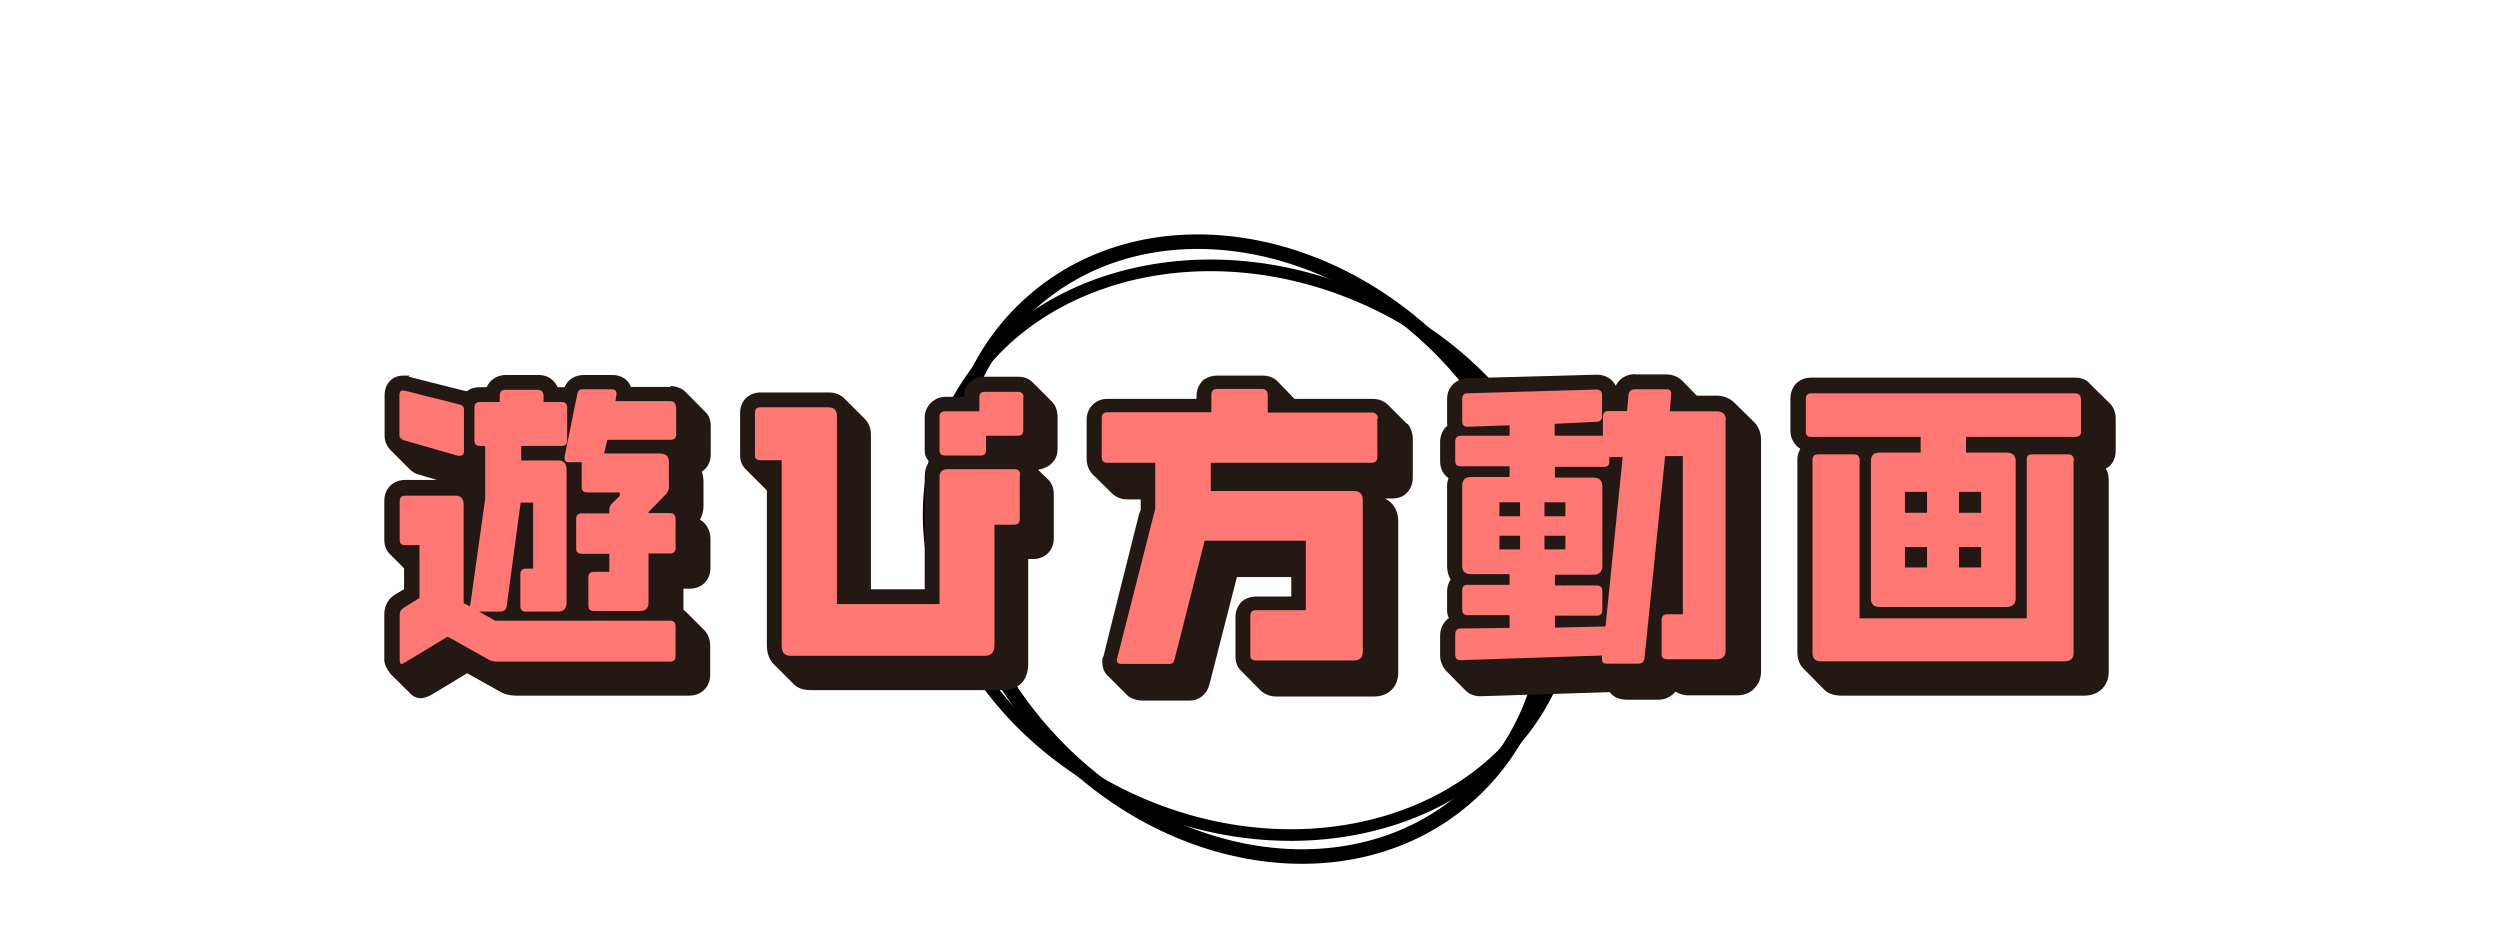 <?xml version="1.0" encoding="UTF-8"?>
<svg id="_レイヤー_1" data-name=" レイヤー 1" xmlns="http://www.w3.org/2000/svg" version="1.1" viewBox="0 0 860 320">
  <defs>
    <style>
      .cls-1 {
        fill: #ff7874;
      }

      .cls-1, .cls-2 {
        stroke-width: 0px;
      }

      .cls-3 {
        stroke-miterlimit: 10;
        stroke-width: 4px;
      }

      .cls-3, .cls-4 {
        fill: none;
        stroke: #000;
        stroke-linecap: round;
      }

      .cls-2 {
        fill: #231814;
      }

      .cls-4 {
        stroke-miterlimit: 10;
        stroke-width: 5px;
      }
    </style>
  </defs>
  <ellipse class="cls-4" cx="430" cy="188.9" rx="95" ry="113.3" transform="translate(-18 330) rotate(-41.2)"/>
  <ellipse class="cls-3" cx="430.2" cy="189.3" rx="95" ry="113.3" transform="translate(89 512.5) rotate(-67.2)"/>
  <g>
    <g>
      <path class="cls-2" d="M230.5,132.8c2,0,4,.7,5.3,2l6.7,6.8c1.3,1.1,2,2.9,2,5v9.7c0,2.8-1.3,4.9-3.1,5.9.4,1.1.6,2.3.6,3.6v8.6c0,1.4-.5,3-1.2,4.4,2.5,1.3,3.6,4.2,3.6,6.5v10c0,4.2-2.9,7.2-7.1,7.2h-2.2v7.2l.5.4,6.8,6.8c1.2,1.3,1.9,3.1,1.9,5.2v10.1c0,4.2-3.1,7.1-7.2,7.1h-59.5c-.7,0-3.1-.1-4.9-1l-12-6.7-12.6,7.6c-1.7.8-3,1-3.2,1-1.4,0-2.9-.6-3.7-1.6l-6.8-6.7c-1.3-1.6-2.2-3.4-2.2-4.9v-15.8c0-2.3,1-5,3.7-6.7l3.1-1.8v-7.2l-4.9-4.9c-1.1-1.1-1.9-2.8-1.9-4.9v-13.4c0-4.2,3-7.2,7.2-7.2h10.9l-6.1-1.8c-1.2-.2-2.3-1-3.2-1.8l-6.8-6.8c-1.1-1.2-1.9-2.8-1.9-4.9v-13.9c0-3.7,2.5-6.7,6.4-6.7s1.6.1,1.9.4l19,4.8c.4,0,.6.1,1,.2,1.2-1,2.8-1.4,4.6-1.4h2.2c1.1-2.4,3.4-4.2,6.6-4.2h11.3c3.2,0,5.5,1.8,6.5,4.2h2.4c1.2-2.9,4-4.2,6.5-4.2h10.1c2.5,0,5.3,1.3,6.2,4.1h13.8Z"/>
      <path class="cls-2" d="M331.7,136.4c0-3.6,2.2-6.8,7-6.8h11.5c2.2,0,3.8.7,5,1.9l6.6,6.6c1.3,1.3,2,3.2,2,5.2v11.3c0,4-3.2,6.5-6.7,7l3.5,3.4c1.2,1.2,1.9,2.9,1.9,5v15.2c0,4.2-3,7.1-7.1,7.1h-1.7v36.1c0,5.4-3.1,9-8.6,9h-66.2c-2.8,0-4.8-.8-6.1-2.3l-6.6-6.6c-1.7-1.6-2.4-4.1-2.4-6.6v-53.2c-.2-.2-.6-.5-.7-.7l-6.6-6.6c-1.2-1.2-1.9-2.6-1.9-4.8v-14.6c0-4.1,3-7,7.1-7h23.4c2.3,0,4.2.8,5.6,2.3l6.6,6.6c1.4,1.3,2.3,3.2,2.3,5.6v53.2h18.5v-38.5c0-2.3.5-4.1,1.7-5.4-1-.8-1.7-2-1.7-3.8v-11.5c0-3.7,3.2-7,7.1-7h6.6Z"/>
      <path class="cls-2" d="M484,145.6c1.3,1.3,2,3.4,2,5.3v13.4c0,2-.7,3.8-2,5.2s-3.1,2-5.2,2h-2.4c2.9,1.3,4.6,4.3,4.6,7.7v52.2c0,4.9-3.4,8.2-8.3,8.2h-33.7c-2,0-3.8-.7-5.3-2l-6.7-6.8c-1.3-1.2-2-2.8-2-5v-13.4c0-2.2.7-3.8,2-5.3,1.3-1.2,3.1-1.9,5.2-1.9h12v-6.7h-18.7l-9.5,37.1c-.8,3.2-3.5,5.4-6.8,5.4h-16.3c-.7,0-3.5-.2-5.3-2l-6.7-6.7c-1-1-1.7-2.5-1.7-4.6s.1-1.2.4-1.9c.4-1.8,3.6-14.6,6.7-26.9l5.6-22.3c.2-.6.5-1,.5-1v-3.8h-4.6c-2,0-3.8-.7-5.2-2l-6.8-6.7c-1.2-1.3-2-3.1-2-5.3v-13.4c0-4.1,3-7.2,7.2-7.2h30.6v-.8c0-2.2.7-3.8,1.9-5.3,1.4-1.2,3.2-1.9,5.3-1.9h15.5c2.2,0,3.8.7,5,1.8l6,6.2h26.8c2.3,0,4,.8,5.2,1.9l6.8,6.8Z"/>
      <path class="cls-2" d="M562.5,128.8h10.7c1.6,0,3.7.5,5.3,2l5.2,5.3h7.1c2.4.1,4.4,1,5.9,2.5l6.8,6.7c1.4,1.4,2.3,3.6,2.3,6v79.6c0,2.5-.8,4.4-2.3,5.9-1.4,1.6-3.6,2.4-6,2.4h-17c-1.4,0-2.9-.5-4.1-1.3-1.6,1.9-3.7,2.8-5.9,2.8h-10.7c-2.5,0-4.7-.7-6-2.6l-44.2,1.4c-2.3.1-4-.7-5.3-1.8l-6.7-6.8c-1.4-1.4-2.2-3.5-2.2-5.3v-7c0-2.4,1.1-4.6,3-6-.4-.8-.6-1.7-.6-2.6v-6.6c0-1.6.5-3,1.2-4-.7-1.3-1.2-2.8-1.2-4.6v-27.5c0-1,.1-1.8.5-2.8-1.7-1.2-2.9-3.1-2.9-5.8v-6.7c0-2.3,1-4.3,2.5-5.6-.1-.4-.1-1-.1-1.3v-7.8c0-4.2,3-7,7.1-7.2l44.3-1.2c2.8-.1,5.4,1.3,6.6,3.8,1.2-2.4,3.6-4,6.7-4Z"/>
      <path class="cls-2" d="M615.9,148.3v-11.2c0-2,.7-3.8,2-5.2,1.3-1.3,3.1-2,5.2-2h90.7c2.2,0,4,.7,5.2,2.2l6.8,6.7c1.3,1.3,2,3.1,2,5.2v11c0,3.1-1.4,5.2-3.4,6.2.7,1.1,1,2.4,1,3.8v66.1c0,5-3.6,8.2-8.4,8.2h-83.6c-2.4,0-4.7-.7-6.1-2.3l-6.7-6.8c-1.4-1.3-2.3-3.2-2.3-5.8v-66.4c0-1.3.4-2.5,1-3.6-2-1.3-3.4-3.5-3.4-6.2Z"/>
    </g>
    <g>
      <path class="cls-1" d="M159.7,140.9c0-.7-.6-1.6-1.4-1.7l-19-4.8c-.4-.1-.6-.1-.7-.1-.7,0-1.2.5-1.2,1.4v13.9c0,1,.5,1.4,1.4,1.8l18.8,5.4c1.3,0,2-.2,2-1.7v-14.3ZM232.4,215.5c0-1.4-.7-2-2-2h-60.1l-5.5-3.1h7.2c1.4,0,2-.6,2.3-1.9l4.8-35.6h4.3v22.7h-2.4c-1.4,0-2,.7-2,2v10.8c0,1.4.6,2,2,2h10.9c2,0,3-1.1,3-3.1v-45.8c0-2-1-3.1-2.8-3.1h-12.8v-5h13.8c1.4,0,2-.6,2-1.9v-11.2c0-1.4-.6-2-2-2h-6.1v-2c0-1.3-.6-2.2-1.9-2.2h-11.3c-1.4,0-1.9.8-1.9,2v2.2h-6.8c-1.3,0-1.9.6-1.9,2v11.2c0,1.3.6,1.9,1.9,1.9h1.8v18.2l-5.2,37h.1c0,.1-2.3-1.1-2.3-1.1v-33.8c0-2.3-1-3.2-2.9-3.2h-17.2c-1.4,0-1.9.7-1.9,1.9v13.4c0,1.2.5,1.7,1.9,1.7h4.9v18.2l-5.6,3.5c-.8.6-1.2,1.1-1.2,2.2v15.8c0,.8.2,1.2.6,1.2s.6-.2,1-.4l14.9-9,14.6,8.2c.7.2,1.6.4,2.3.4h59.5c1.3,0,2-.6,2-1.9v-10ZM232.5,139.9c0-1.2-.7-1.9-2-1.9h-18.8l.4-2.5c0-.8-.4-1.6-1.6-1.6h-10.1c-1.1,0-1.6.6-1.8,1.6l-4.4,21.7c0,1.3.2,1.8,1.7,1.8h4.2v8.5c0,1.2.5,1.9,1.9,1.9h11.2v1.2l-2.4,2.3c-.7.6-1.2,1.4-1.2,2.5v1.2h-9.5c-1.3,0-1.9.7-1.9,1.9v10.2c0,1.2.6,1.8,1.9,1.8h9.5v6.2h-5.2c-1.4,0-2,.7-2,1.9v9.6c0,1.4.6,2,2,2h15.8c2,0,2.9-1.1,2.9-3.1v-16.7h7.4c1.2,0,1.9-.6,1.9-1.8v-10.1c0-1.3-.7-2-1.9-2h-7.4v-.4l5.9-6c.6-.6,1.1-1.6,1.1-2.4v-8.8c0-1.9-1.1-2.9-3.1-2.9h-19.2l1.1-4.7h21.7c1.3,0,2-.6,2-1.9v-9.7Z"/>
      <path class="cls-1" d="M350.9,163.3c0-1.3-.6-1.9-2-1.9h-22.8c-1.9,0-2.9.8-2.9,2.8v43.6h-35.3v-64.8c0-1.8-1-2.9-2.9-2.9h-23.4c-1.3,0-1.9.6-1.9,1.9v14.6c0,1.2.6,1.7,1.9,1.7h7.3v63.6c0,3.2,1.4,3.7,3.4,3.7h66.2c2,0,3.6-.6,3.6-3.8v-41.3h6.7c1.3,0,2-.6,2-1.9v-15.2ZM352.1,136.7c0-1.3-.6-1.9-1.9-1.9h-11.5c-1.3,0-1.8.6-1.8,1.9v4.8h-11.8c-1.3,0-1.9.6-1.9,1.9v11.5c0,1.2.6,1.8,1.9,1.8h12.2c1.2,0,1.9-.6,1.9-1.8v-5h10.9c1.3,0,1.9-.5,1.9-1.9v-11.3Z"/>
      <path class="cls-1" d="M474,144.1c0-1.3-.7-2.2-2-2.2h-35.9v-5.9c0-1.4-.7-2.2-1.9-2.2h-15.5c-1.3,0-2,.7-2,2v6h-35.8c-1.3,0-1.9.8-1.9,2v13.4c0,1.4.6,2,2,2h16.4v15.8l-13.1,51.5c-.1.2-.1.5-.1.6,0,1,.6,1.3,1.7,1.3h16.3c1,0,1.6-.5,1.8-1.4l10.4-41h34.8v23.9h-17.2c-1.3,0-1.9.7-1.9,2v13.4c0,1.4.6,1.9,1.9,1.9h33.8c1.9,0,3-1,3-2.9v-52.3c0-2-1.1-3.1-3-3.1h-49.3v-9.7h55.3c1.3,0,2-.6,2-2v-13.3Z"/>
      <path class="cls-1" d="M593.7,144.5c0-1.9-1.1-3-3-3h-16.3l.5-6c0-1-.4-1.6-1.7-1.6h-10.7c-1.3,0-2.2.7-2.3,2l-.5,5.5h-6.4c-1.3,0-1.9.7-1.9,2v6.5h-16.6v-4.1l14.4-.7c1.2,0,1.9-.6,1.9-2v-7.2c0-1.3-.7-1.9-1.9-1.9l-44.4,1.3c-1.2,0-1.8.7-1.8,1.9v7.8c0,1.2.6,1.8,1.8,1.8l14.5-.5v3.6h-16.8c-1.3,0-1.9.8-1.9,2v6.7c0,1.3.6,1.8,1.9,1.8h16.8v3.7h-13.4c-1.9,0-2.9,1.1-2.9,3v27.5c0,2,1,2.9,3,2.9h13.3v3.7h-14.5c-1.2,0-1.8.6-1.8,1.9v6.6c0,1.3.6,1.9,1.9,1.9h14.4v4.4l-16.9.2c-1.2,0-1.8.8-1.8,2v7c0,1.3.6,1.9,1.8,1.9l48.7-1.6v1.2c-.1,1.1.5,1.6,1.7,1.6h10.7c1.3,0,2-.6,2.2-1.8l7.1-69.6h6.1v54.4h-5.3c-1.4,0-2,.7-2,1.9v11.8c0,1.2.6,1.8,2,1.8h16.9c2,0,3.1-1,3.1-3v-79.6ZM515.8,177.6v-4.8h7.1v4.8h-7.1ZM515.8,189v-4.7h7.1v4.7h-7.1ZM531.3,177.6v-4.8h7.2v4.8h-7.2ZM531.3,189v-4.7h7.2v4.7h-7.2ZM552.3,215.5l-17.4.4v-4.1h14.4c1.2,0,1.9-.6,1.9-1.9v-6.5c0-1.4-.7-2-1.9-2h-14.4v-3.7h13.3c1.9,0,3-1,3-3v-27.4c0-1.9-1-3-3-3h-13.3v-3.7h16.8c1.3,0,1.9-.5,1.9-1.8v-1.6h4.6l-5.9,58.3Z"/>
      <path class="cls-1" d="M715.8,137.2c0-1.2-.7-1.9-2-1.9h-90.7c-1.3,0-1.9.7-1.9,1.9v11.2c0,1.4.6,1.9,1.9,1.9h37.6v5.4h-14.2c-1.8,0-2.9.8-2.9,2.9v47.4c0,1.9,1.1,2.8,2.9,2.8h43.8c1.9,0,3.1-1,3.1-2.9v-47.3c0-2-1.2-2.9-3.1-2.9h-14v-5.4h37.4c1.4,0,2.2-.5,2.2-1.9v-11.2ZM713.4,158.3c0-1.4-.7-2-2-2h-12.4c-1.4,0-1.8.6-1.8,1.9v54.5h-57.5v-54.4c0-1.3-.6-2-1.9-2h-12.4c-1.3,0-1.9.7-1.9,1.9v66.4c0,2,1,2.9,3,2.9h83.6c2.2,0,3.2-1,3.2-2.9v-66.2ZM655.3,176.4v-7.2h7.6v7.2h-7.6ZM655.3,195.2v-7h7.6v7h-7.6ZM673.9,176.4v-7.2h7.6v7.2h-7.6ZM673.9,195.2v-7h7.6v7h-7.6Z"/>
    </g>
  </g>
</svg>